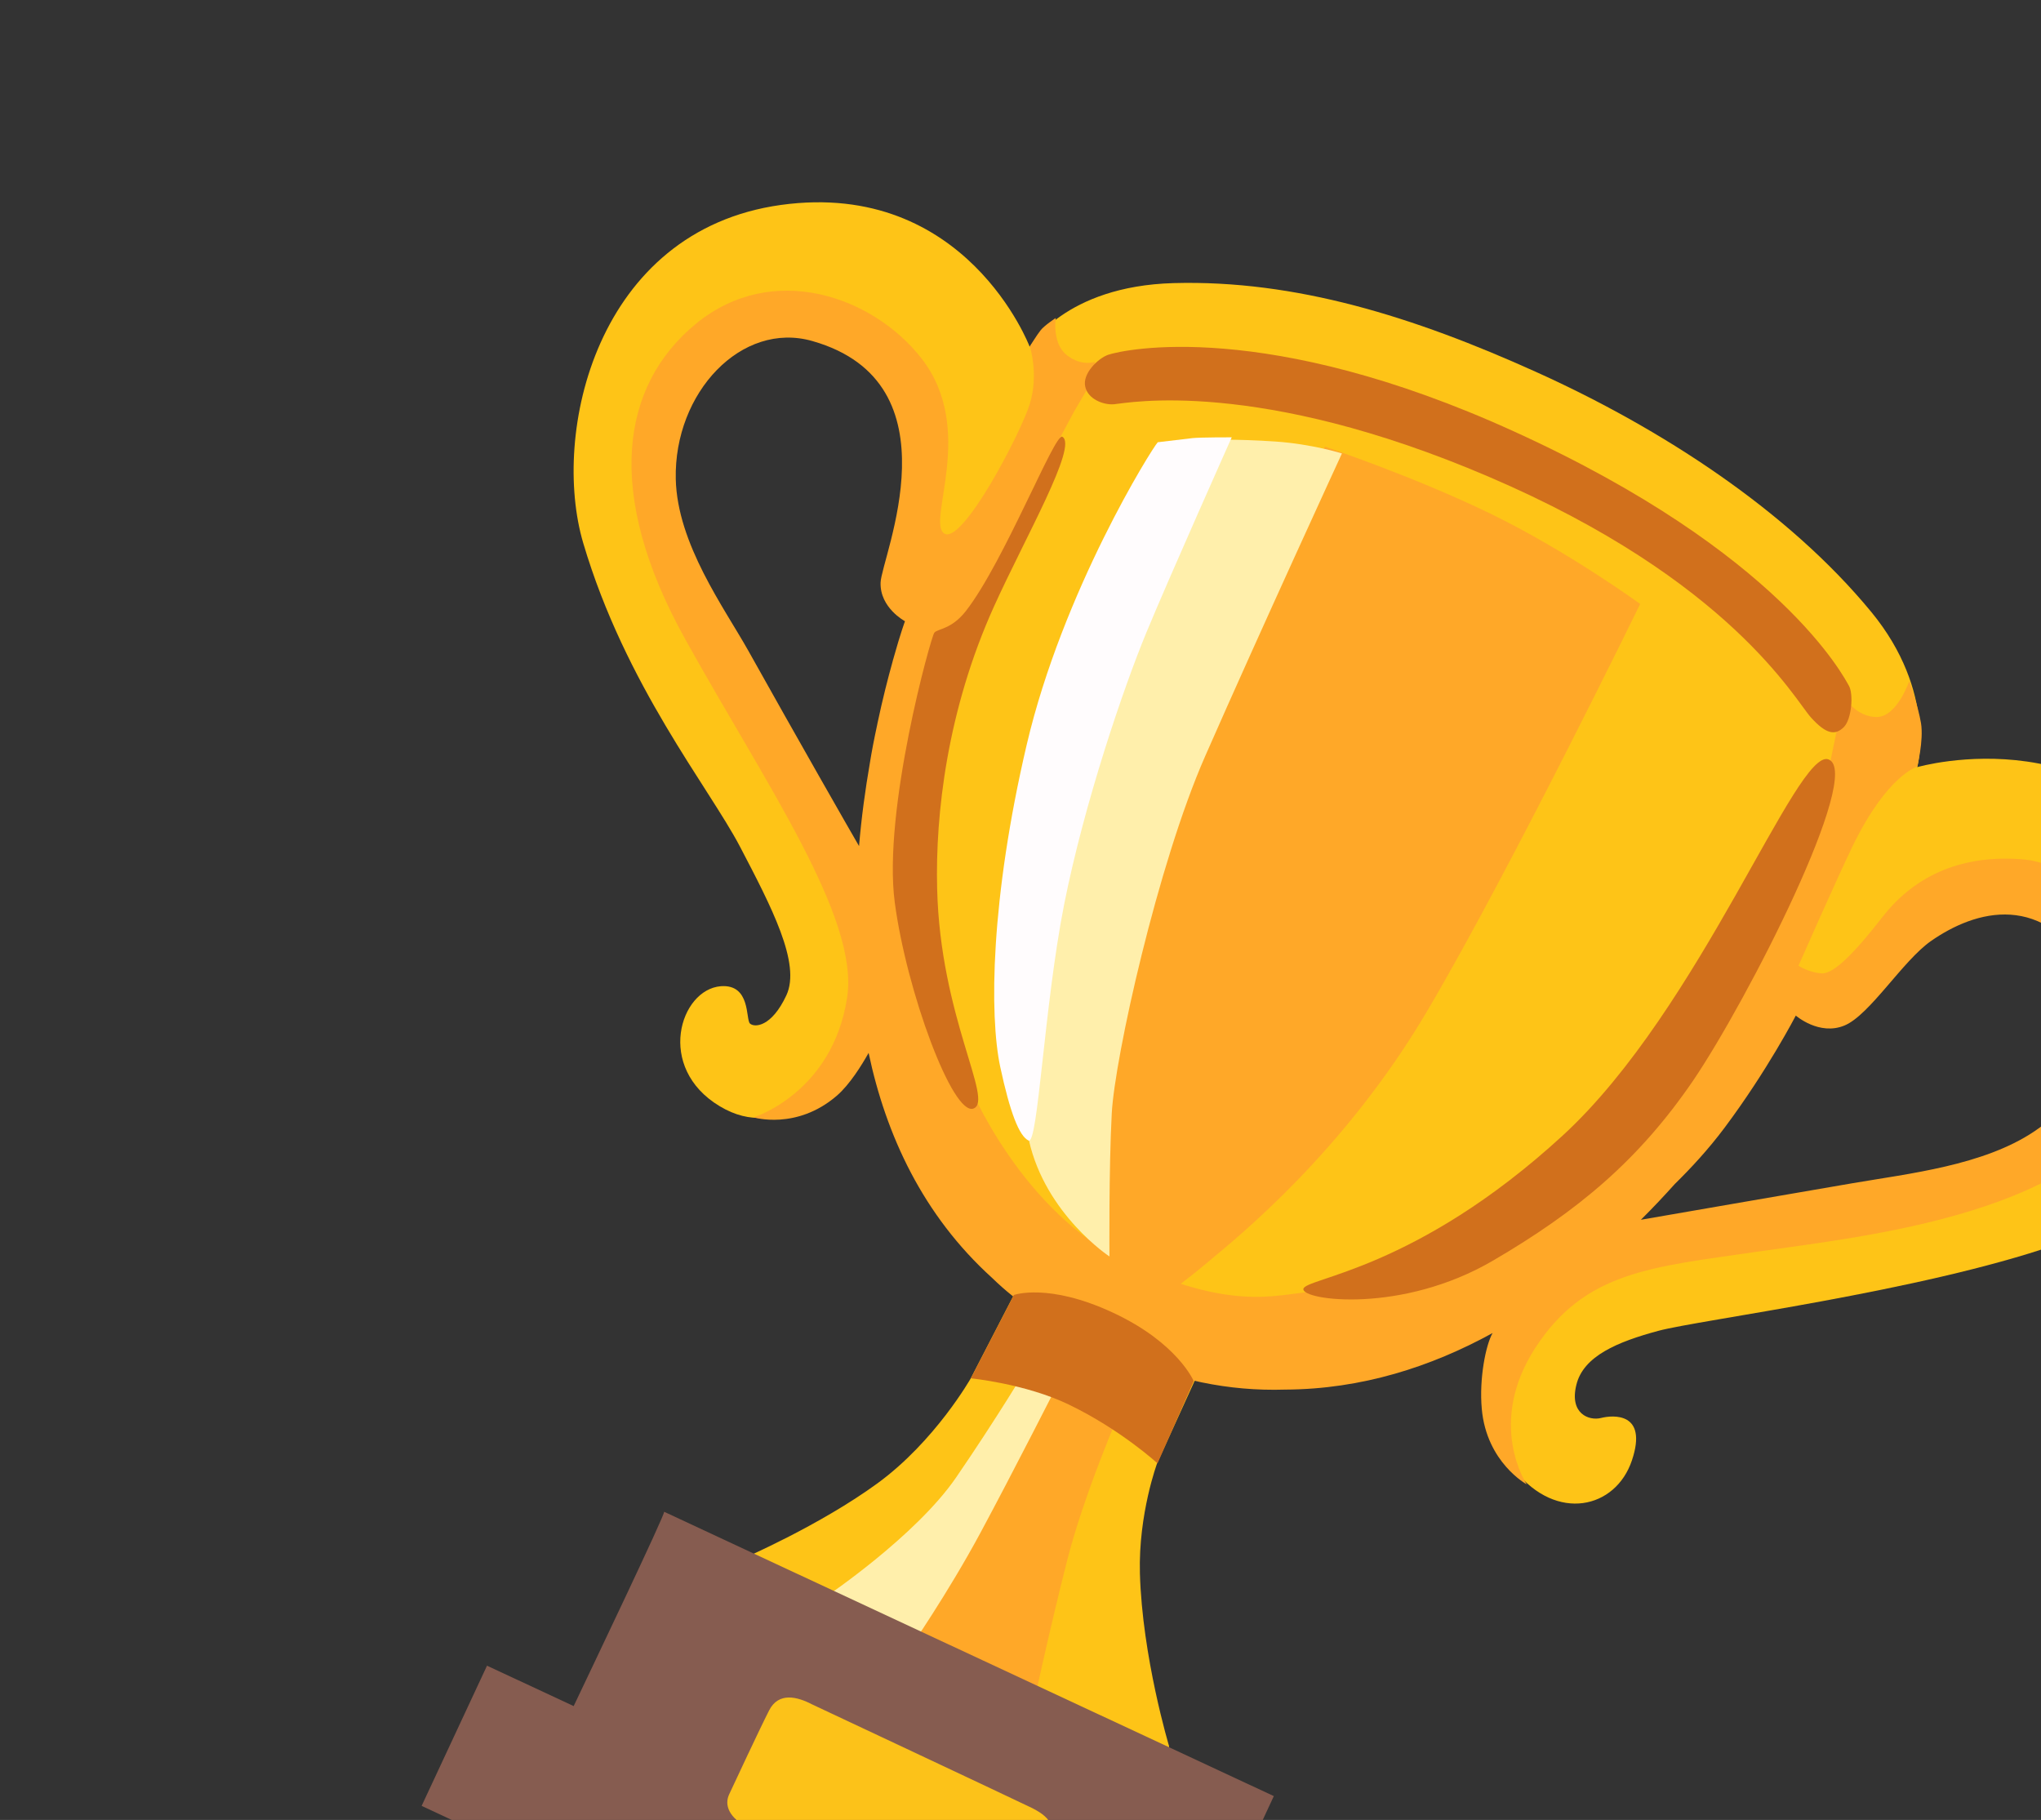 <?xml version="1.0" encoding="UTF-8"?> <svg xmlns="http://www.w3.org/2000/svg" width="83" height="74" viewBox="0 0 83 74" fill="none"><rect x="0" y="0" width="83" height="74" fill="#333333" stroke="none"/> <path d="M67.446 54.111C69.117 53.663 78.083 52.526 83.594 50.615C87.897 49.121 92.544 42.147 89.691 36.37C85.978 28.864 77.969 31.192 77.969 31.192C77.969 31.192 78.785 28.145 76.096 24.88C72.71 20.766 67.553 17.415 62.447 15.115C57.499 12.881 52.687 11.375 47.728 11.511C43.288 11.633 41.874 14.1 41.874 14.1C41.874 14.1 39.295 7.297 31.764 8.332C24.236 9.375 22.402 17.641 23.719 22.085C25.435 27.875 28.818 31.994 30.093 34.426C31.362 36.856 32.583 39.176 31.979 40.47C31.376 41.765 30.68 41.789 30.497 41.617C30.32 41.447 30.535 40.011 29.316 40.1C27.65 40.229 26.653 43.412 29.27 44.981C31.804 46.505 33.651 43.872 33.651 43.872L35.38 41.264L38.312 46.394L41.229 52.657L39.48 56.04C39.48 56.04 38.029 58.602 35.684 60.313C33.34 62.023 30.226 63.367 30.226 63.367L29.19 65.419L47.169 73.28L47.544 71.007C47.544 71.007 46.45 67.371 46.356 63.974C46.291 61.543 47.062 59.481 47.062 59.481L49.326 54.514L61.24 53.055C61.24 53.055 61.859 54.309 61.585 54.53C61.311 54.751 59.909 57.672 61.617 59.797C63.303 61.897 65.702 61.353 66.364 59.381C67.024 57.416 65.594 57.533 65.109 57.656C64.624 57.779 63.812 57.487 64.105 56.309C64.387 55.14 65.776 54.56 67.446 54.111ZM26.766 22.761L27.709 15.22L31.856 13.003L35.119 13.485C35.119 13.485 37.482 17.973 37.506 18.259C37.531 18.546 37.581 24.196 37.581 24.196L35.485 36.283L26.766 22.761ZM64.293 50.756C64.441 50.55 72.383 40.532 72.383 40.532C72.445 40.4 74.756 40.384 74.84 40.203C74.925 40.021 81.022 35.922 81.022 35.922L86.646 38.82L85.136 45.164L80.031 48.632C80.034 48.64 64.147 50.956 64.293 50.756Z" fill="#FEC417"></path> <path d="M87.147 44.041C89.119 38.711 84.708 35.158 82.313 34.947C79.917 34.735 77.938 35.508 76.559 37.28C75.444 38.712 74.578 39.609 74.079 39.578C73.532 39.537 73.138 39.266 73.138 39.266C73.138 39.266 74.681 35.761 75.355 34.371C76.755 31.51 77.964 31.175 77.964 31.175C77.964 31.175 78.235 30.114 78.12 29.403C78.001 28.697 77.644 27.686 77.644 27.686C77.644 27.686 77.153 29.147 76.32 29.154C75.488 29.162 74.979 28.334 74.979 28.334L74.314 31.538C74.314 31.538 66.501 45.413 66.25 45.685C65.998 45.956 58.435 51.35 58.435 51.35C58.435 51.35 54.945 52.526 53.545 52.523C52.139 52.518 50.494 53.448 46.012 51.418C41.526 49.394 39.366 44.02 39.366 44.02L37.281 38.487L38.414 28.661L42.033 19.799L43.681 16.731L44.419 15.472L44.53 14.713C44.53 14.713 43.988 14.916 43.381 14.438C42.775 13.961 42.934 12.929 42.934 12.929C42.934 12.929 42.469 13.235 42.32 13.427C42.166 13.617 41.88 14.087 41.88 14.087C41.88 14.087 42.248 15.218 41.881 16.415C41.514 17.611 39.132 22.168 38.4 21.692C37.659 21.22 39.74 17.435 37.45 14.543C35.467 12.035 31.419 10.624 28.32 13.149C25.226 15.677 24.582 20.065 27.845 25.952C31.108 31.84 34.957 37.303 34.449 40.567C33.848 44.452 30.646 45.433 30.646 45.433C30.646 45.433 32.392 45.966 34.032 44.551C34.561 44.094 35.051 43.296 35.323 42.812C36.032 46.161 37.534 49.417 40.348 51.963C41.389 52.978 42.686 53.851 44.632 54.758C44.913 54.89 45.194 55.007 45.474 55.125C47.789 56.103 49.938 56.575 52.269 56.502C55.374 56.488 58.203 55.574 60.698 54.203C60.424 54.678 60.146 56.051 60.259 57.29C60.454 59.468 62.087 60.356 62.087 60.356C62.087 60.356 60.426 57.892 62.443 54.794C64.459 51.697 67.16 51.522 71.411 50.902C75.675 50.281 85.169 49.37 87.147 44.041ZM30.428 26.453C29.454 24.717 27.541 22.115 27.481 19.478C27.404 15.961 30.16 13.042 33.039 13.868C39.023 15.572 35.84 22.665 35.81 23.691C35.779 24.716 36.802 25.26 36.802 25.26C36.802 25.26 36.619 25.751 36.344 26.736C36.336 26.766 36.331 26.791 36.319 26.819C36.311 26.849 36.304 26.879 36.296 26.909C36.109 27.579 35.892 28.424 35.684 29.407C35.679 29.431 35.675 29.456 35.67 29.48C35.55 30.035 35.447 30.564 35.369 31.057C35.191 32.087 35.034 33.215 34.934 34.402C34.569 33.775 32.491 30.144 30.428 26.453ZM82.714 46.012C80.658 47.387 77.641 47.717 75.346 48.109C72.386 48.613 67.972 49.385 66.729 49.597C67.217 49.114 67.676 48.624 68.114 48.137C68.744 47.519 69.468 46.743 70.133 45.853C71.881 43.516 73.029 41.294 73.029 41.294C73.029 41.294 73.982 42.128 75.013 41.696C76.043 41.265 77.381 39.059 78.53 38.26C80.324 37.01 83.141 36.178 85.138 39.711C86.29 41.757 85.145 44.382 82.714 46.012Z" fill="#FFA828"></path> <path d="M42.528 55.876L45.599 57.261C45.599 57.261 44.095 60.698 43.395 63.456C42.691 66.22 42.019 69.34 42.019 69.34C42.019 69.34 34.807 68.566 35.913 66.292C37.02 64.018 40.025 59.987 40.025 59.987C40.025 59.987 43.066 54.933 42.528 55.876Z" fill="#FFA828"></path> <path d="M53.881 18.163C53.881 18.163 57.464 19.358 60.603 20.882C63.742 22.406 66.7 24.557 66.7 24.557C66.7 24.557 61.481 35.255 58.08 41.039C54.684 46.826 50.321 50.312 49.123 51.315C47.964 52.291 47.231 52.761 47.231 52.761L44.352 50.975L44.111 37.731L53.881 18.163Z" fill="#FFA828"></path> <path d="M49.059 17.885C49.059 17.885 50.244 17.841 51.882 17.954C53.368 18.057 54.572 18.437 54.572 18.437C54.572 18.437 51.27 25.603 49.005 30.757C47.076 35.149 45.332 43.008 45.211 45.272C45.09 47.535 45.117 51.089 45.117 51.089C45.117 51.089 42.524 49.384 41.843 46.37C41.485 44.781 41.476 33.779 44.107 27.755C46.738 21.732 49.269 17.802 49.059 17.885Z" fill="#FFEFAB"></path> <path d="M47.082 17.982C46.849 18.228 43.217 24.026 41.75 30.29C40.283 36.554 40.23 41.284 40.675 43.377C41.073 45.232 41.446 46.197 41.829 46.376C42.213 46.555 42.458 40.908 43.276 36.769C44.097 32.639 45.689 27.969 46.614 25.731C47.541 23.487 50.09 17.782 50.09 17.782C50.09 17.782 48.808 17.78 48.503 17.813C48.196 17.851 47.082 17.982 47.082 17.982Z" fill="#FFFCFD"></path> <path d="M33.587 64.921C33.587 64.921 37.239 62.465 38.879 60.078C40.518 57.69 41.825 55.51 41.825 55.51L43.075 56.159C43.075 56.159 41.201 59.853 39.871 62.324C38.541 64.796 36.953 67.087 36.953 67.087L33.587 64.921Z" fill="#FFEFAB"></path> <path d="M41.231 52.655C41.231 52.655 42.632 52.148 45.264 53.376C47.896 54.603 48.545 56.16 48.545 56.16L47.072 59.503C47.072 59.503 45.58 58.13 43.464 57.11C41.701 56.261 39.48 56.044 39.48 56.044L41.231 52.655Z" fill="#D1701C"></path> <path d="M45.071 14.424C45.71 14.212 51.474 12.943 61.575 17.546C72.443 22.493 75.012 27.581 75.184 27.876C75.381 28.202 75.305 29.24 74.982 29.565C74.654 29.888 74.3 29.898 73.649 29.178C72.992 28.456 70.365 23.59 60.545 19.386C51.117 15.345 45.833 16.389 45.304 16.437C44.879 16.474 44.234 16.233 44.13 15.709C44.018 15.187 44.656 14.566 45.071 14.424Z" fill="#D1701C"></path> <path d="M74.358 30.878C73.068 30.398 69.17 41.001 63.558 46.164C57.549 51.685 53.04 51.956 53.003 52.415C52.967 52.874 56.997 53.433 60.716 51.257C64.162 49.242 66.636 47.183 68.853 43.938C71.06 40.688 75.793 31.414 74.358 30.878Z" fill="#D1701C"></path> <path d="M43.199 17.758C42.893 17.595 40.838 22.834 39.287 24.834C38.692 25.602 38.134 25.557 37.995 25.727C37.857 25.897 35.894 32.956 36.386 36.686C36.861 40.295 38.743 45.391 39.588 45.074C40.433 44.757 38.232 41.35 38.11 36.122C38.035 33.123 38.513 28.879 40.422 24.659C41.684 21.867 43.851 18.109 43.199 17.758Z" fill="#D1701C"></path> <path d="M48.137 80.906L51.802 73.031L27.007 61.469C27.083 61.504 24.038 67.878 23.329 69.371L19.805 67.728L17.146 73.429L48.633 88.112C48.633 88.112 51.248 82.504 51.292 82.41L48.137 80.906Z" fill="#865C50"></path> <path d="M33.023 69.301C32.425 68.989 31.663 68.788 31.277 69.547C30.89 70.305 29.85 72.536 29.652 72.96C29.454 73.385 29.623 73.912 30.464 74.338C31.305 74.764 39.333 78.474 39.895 78.736C40.458 78.999 40.981 78.639 41.233 78.153C41.492 77.67 42.411 75.557 42.676 74.989C43.115 74.047 42.288 73.662 41.726 73.4C41.126 73.106 33.023 69.301 33.023 69.301Z" fill="#FCC219"></path> </svg> 